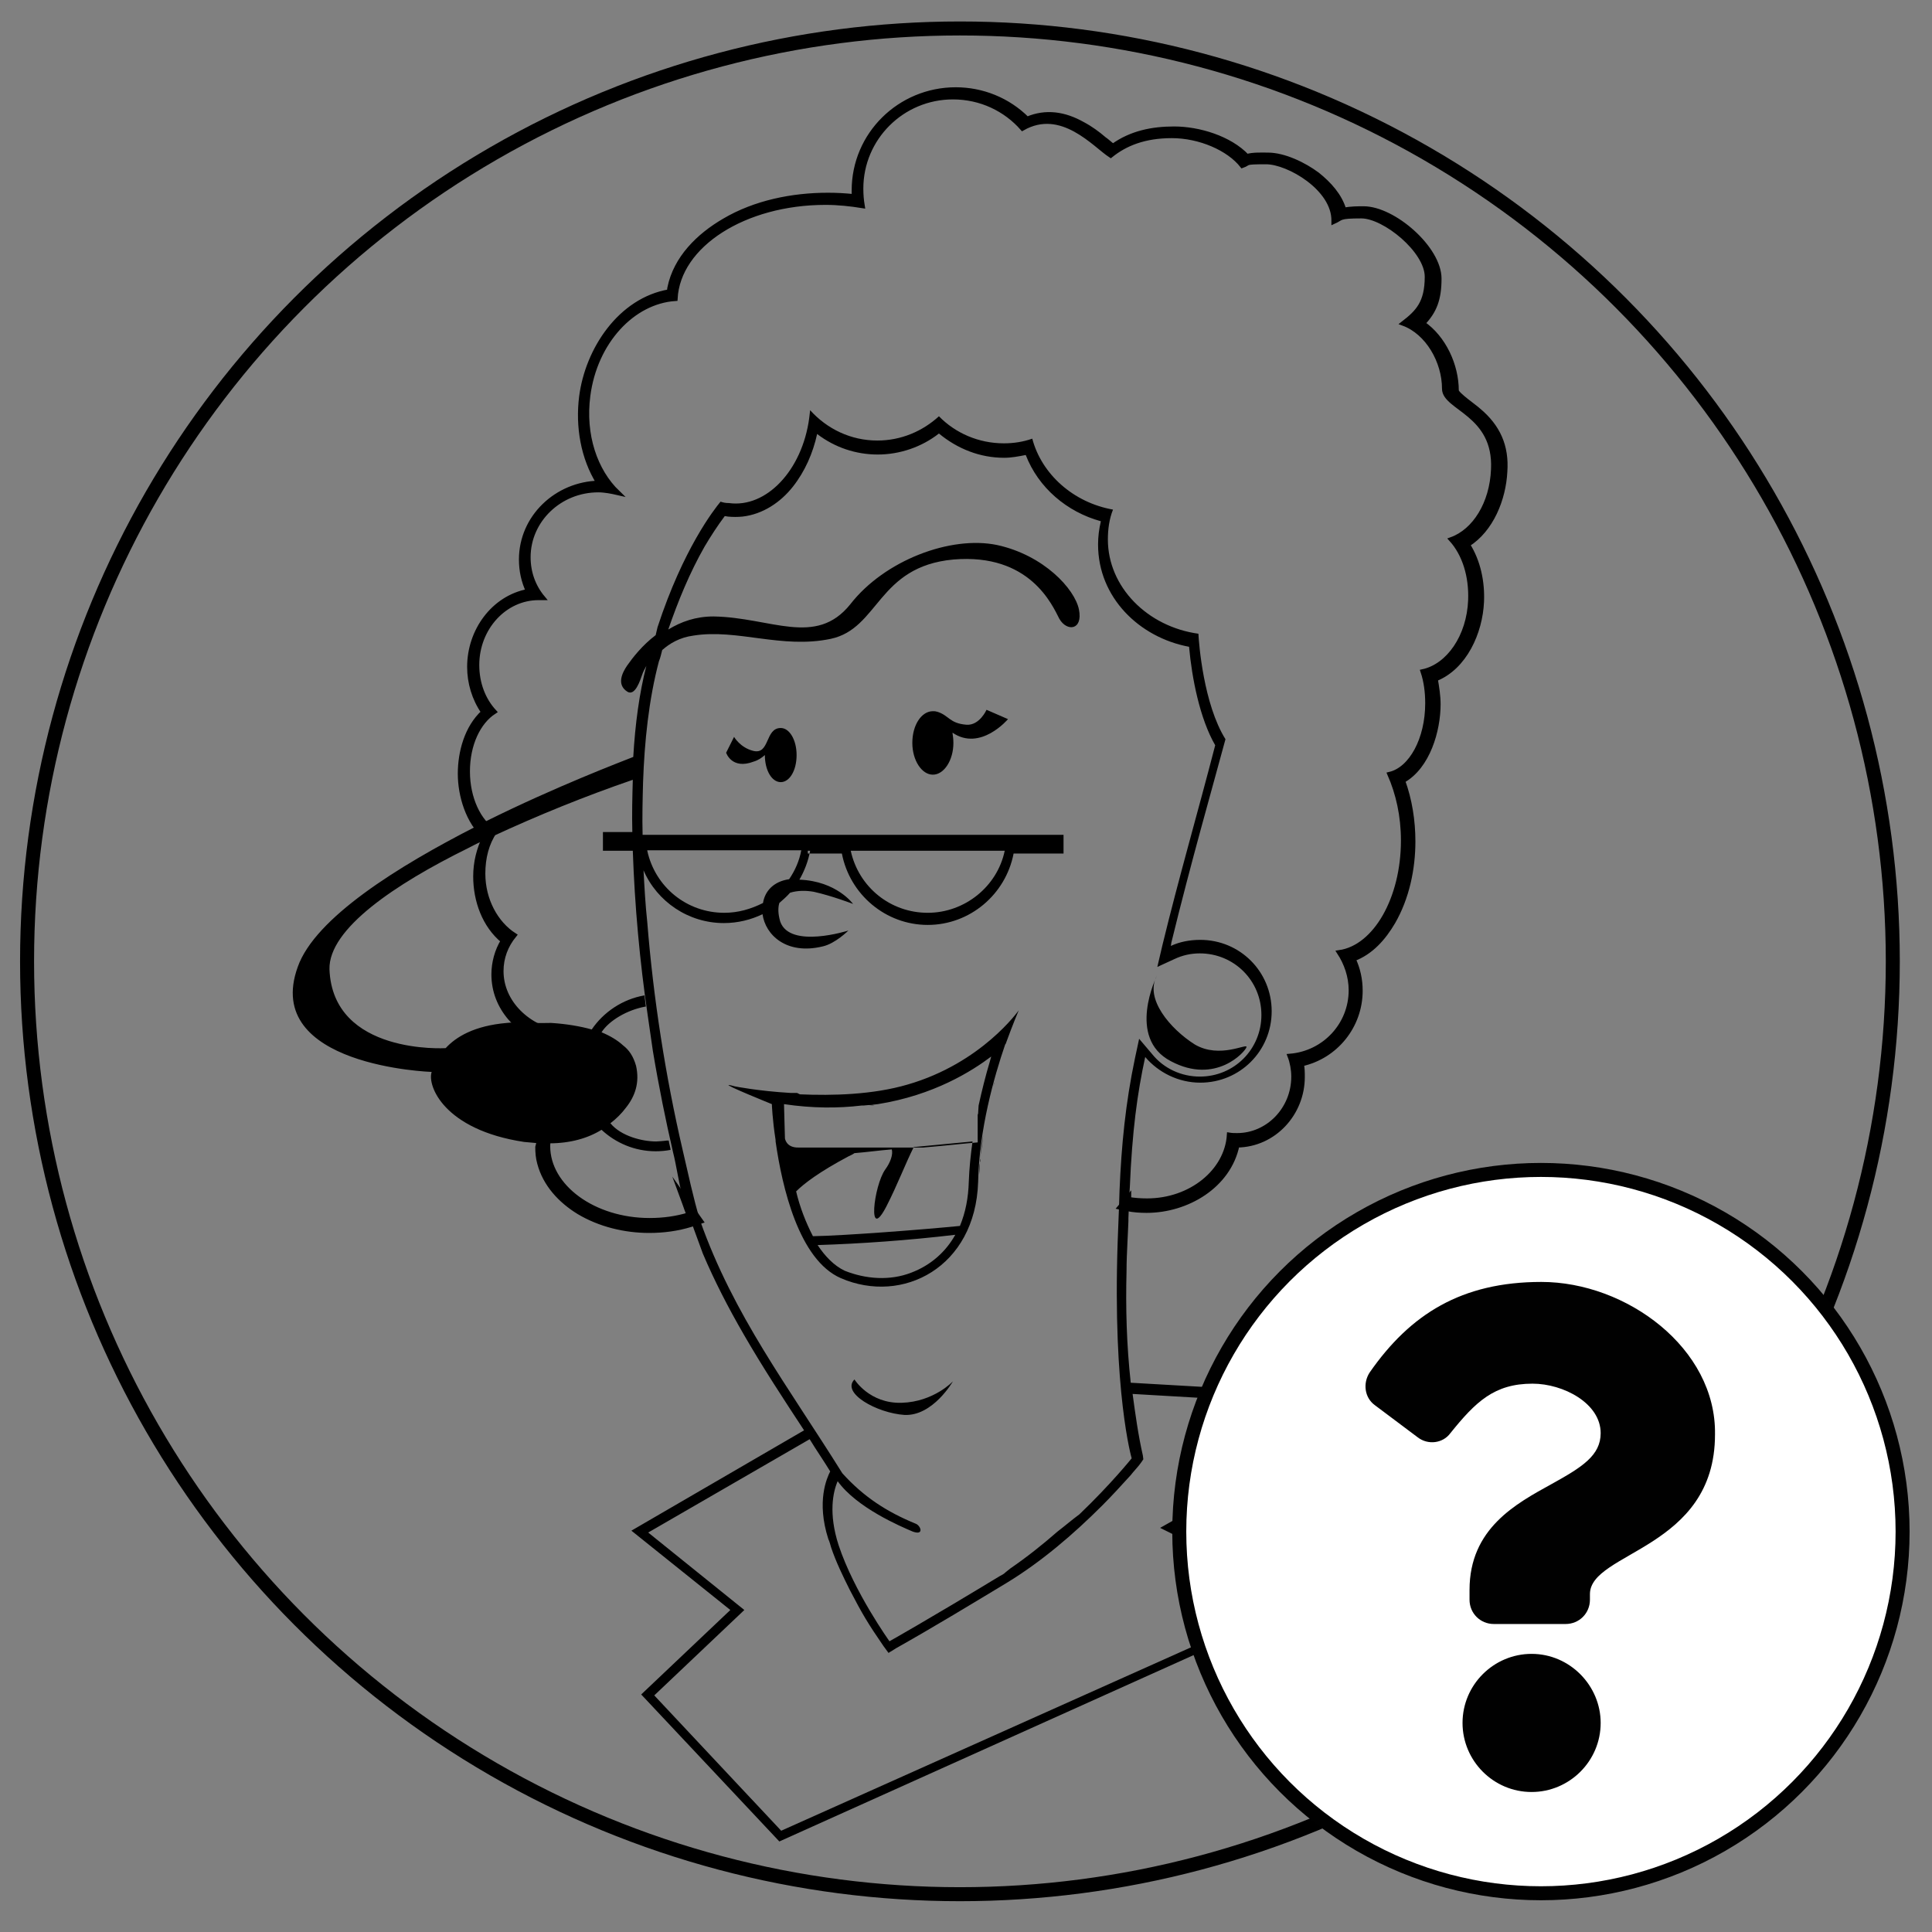 <?xml version="1.0" encoding="utf-8"?>
<!-- Generator: Adobe Illustrator 24.0.1, SVG Export Plug-In . SVG Version: 6.00 Build 0)  -->
<svg version="1.1" id="Layer_1" xmlns="http://www.w3.org/2000/svg" xmlns:xlink="http://www.w3.org/1999/xlink" x="0px" y="0px"
	 viewBox="0 0 414 414" style="enable-background:new 0 0 414 414;" xml:space="preserve">
<rect x="0" y="0" width="414" height="414" fill="#808080" stroke="none"/>
<style type="text/css">
	.st0{fill-rule:evenodd;clip-rule:evenodd;}
	.st1{fill-rule:evenodd;clip-rule:evenodd;stroke:#000000;stroke-miterlimit:10;}
	.st2{fill:none;stroke:#000000;stroke-width:3;stroke-miterlimit:10;}
	.st3{fill:#FFFFFF;stroke:#010101;stroke-width:3;stroke-miterlimit:10;}
	.st4{fill:#010101;}
</style>
<title>DONA LOURDES Outline Icon</title>
<path class="st0" d="M139.7,240.1"/>
<path class="st1" d="M118.2,238.4c-1.5-2.3-2.4-5.1-2.4-7.9c0-2.5,0.7-4.8,1.9-6.9c-6.5-2.1-11.9-7.5-11.9-14.8c0-2.5,0.7-5.1,2-7.2
	c-4-3.3-5.9-8.6-5.9-13.8c0-3,0.7-5.8,2-8.5c-3.6-3.2-5.3-8.8-5.3-13.5c0-4.6,1.4-9.9,5-13.2c-2-2.9-3-6.3-3-9.7
	c0-7.7,5.1-14.8,12.6-16.2c-1-2.1-1.5-4.4-1.5-6.8c0-9.1,7.6-16.2,16.6-16.4c-3.4-5.4-4.5-12.2-3.7-18.5
	c1.3-10.1,8.3-20.7,18.8-22.5c0-0.2,0.1-0.6,0.1-0.8c1.3-6.4,6.2-11.2,11.7-14.4c6.6-3.9,14.6-5.5,22.2-5.5c1.9,0,3.7,0.1,5.6,0.3
	c0-0.4,0-0.9,0-1.3c0-12,9.8-21.6,21.8-21.6c5.7,0,11.2,2.2,15.3,6.3c4-1.7,8-1.1,11.9,1.1c1.7,0.9,3.2,2,4.6,3.2
	c0.6,0.4,1.2,1,1.9,1.5c3.9-2.8,8.4-3.7,13.1-3.7c5.3,0,11.9,2,15.6,5.9c1.3-0.4,3.2-0.3,4.5-0.3c3.5,0,7.8,2.1,10.6,4.2
	c2.5,2,4.8,4.5,5.7,7.6c1.4-0.3,3-0.3,4.2-0.3c6.4,0,16.2,8.5,16.2,15c0,4.4-1,7-3.5,9.6c4.5,3.1,7.2,9,7.2,14.4
	c0,0.8,4.1,3.6,4.7,4.2c4.2,3.5,6.1,7.7,5.7,13.2c-0.3,5.8-2.9,12.4-8,15.6c2.3,3.6,3.2,8.1,3,12.3c-0.3,6.5-3.6,14-9.9,16.5
	c0.3,1.8,0.6,3.6,0.6,5.4c0,5.6-2.2,13.4-7.6,16.4c1.5,4.1,2.2,8.6,2.2,13c0,5.9-1.3,12.1-4.3,17.3c-2,3.4-4.7,6.5-8.5,7.9
	c1,2.1,1.5,4.4,1.5,6.8c0,7.6-5.3,14.1-12.6,15.7c0.2,0.9,0.2,1.9,0.2,2.8c0,7.8-6.1,14.5-14,14.6c-1.8,8.7-10.7,14-19.4,14
	c-1.4,0-2.9-0.1-4.3-0.4l-1.4-0.3c0.7-0.8,1.2-1.5,1.9-2.3v0.6c1.2,0.2,2.5,0.3,3.9,0.3c9.4,0,17.1-6.3,17.6-14.1
	c0.6,0.1,1.1,0.1,1.7,0.1c6.6,0,12.1-5.6,12.1-12.6c0-1.5-0.3-3.1-0.8-4.4c7.4-0.6,13.1-6.7,13.1-14.1c0-3-1-5.8-2.5-8.1
	c7.7-1.1,13.7-11.5,13.7-24c0-5.3-1.1-10.1-2.9-14.2c4.6-1.1,8.1-7.5,8.1-15.2c0-2.4-0.3-4.7-1-6.8c5.5-1.2,9.9-7.5,10.2-15.3
	c0.2-5.2-1.3-9.9-4.1-13c5-1.8,8.7-7.7,9-15c0.6-12-10.5-13.1-10.5-17.3c0-5.9-3.6-12.1-8.8-14c3.1-2.4,5.1-4.4,5.1-10
	s-9.1-13-14.1-13c-5,0-4.1,0.4-5.9,1.2v-0.2c0.1-6.9-9.7-12.6-14.5-12.6c-5,0-3.4,0.2-5.1,0.8c-2.9-3.7-9.1-6.4-15.1-6.4
	c-5.9,0-10,1.7-13.1,4.2c-3.4-2.2-10.5-10.6-18.9-5.8c-3.6-4.1-8.9-6.7-14.9-6.7c-10.9,0-19.7,8.8-19.7,19.6c0,1.3,0.1,2.5,0.3,3.7
	c-2.5-0.4-5.2-0.7-7.9-0.7c-17.4,0-31.6,9.1-32.2,20.6c-9.1,0.6-17.2,9.2-18.7,20.8c-1.1,8.4,1.5,16.1,6.4,20.8
	c-1.3-0.3-2.8-0.6-4.2-0.6c-8.3,0-15,6.5-15,14.4c0,3.3,1.1,6.3,3.1,8.7c-0.3,0-0.6,0-0.9,0c-7.3,0-13.2,6.5-13.2,14.4
	c0,4,1.4,7.5,3.7,10c-3.4,2.2-5.7,7-5.7,12.8c0,5.8,2.4,10.8,5.8,12.9c-1.7,2.5-2.5,5.6-2.5,9c0,5.7,2.8,10.7,6.7,13.2
	c-1.8,2.2-2.8,4.8-2.8,7.7c0,6.7,5.7,12.3,13.2,13.4c-2.1,2.4-3.2,5.3-3.2,8.3c0,2.9,1.1,5.6,2.9,7.9c-1.9,2.3-2.9,5.1-2.9,7.9
	c0,8.7,9.8,15.9,21.8,15.9c3,0,5.8-0.4,8.4-1.2c-0.6-1.5-1.1-3.1-1.7-4.7l4.3,6.1l-2.1,0.7c-2.9,0.9-5.9,1.3-9,1.3
	c-5.2,0-10.6-1.3-15.1-4c-3.9-2.4-7.2-5.9-8.4-10.5c-0.3-1.1-0.4-2.2-0.4-3.4C115.8,243.3,116.7,240.7,118.2,238.4"/>
<path class="st0" d="M167.3,156c1.9,0,3.4,2.6,3.4,5.8c0,3.3-1.5,5.8-3.4,5.8s-3.4-2.5-3.4-5.8c-0.7,0.6-1.4,1.1-2.4,1.4
	c-4.7,1.8-5.9-1.9-5.9-1.9l1.7-3.4c0,0,1.3,2.3,4.1,3C165,161.8,163.9,156,167.3,156 M183.1,295.6c0,0,3.2,5.2,10.1,5
	c6.9-0.2,11-4.6,11-4.6s-4.3,7.5-10.4,7.2C187.9,302.8,180.2,298.5,183.1,295.6z M242.7,298.7c0.6,4.4,1.2,8.8,2.2,13.2l0.1,0.8
	l-0.4,0.6c-0.6,0.9-1.7,2-2.3,2.8c-2,2.2-4,4.4-6.1,6.5c-6.2,6.2-13.1,12.1-20.5,16.6c-7.8,4.7-15.7,9.5-23.7,14
	c-0.9,0.6-1.3,0.8-1.3,0.8l0,0l-0.3,0.2l-1.1-1.5c-3.3-4.8-4.5-6.8-7.2-12c-1.5-3-3-6.1-4-9.1c-0.2-0.6-0.3-1.2-0.6-1.8
	c-2.6-8.1-0.3-13.1,0.4-14.5c-1.4-2.3-3-4.6-4.4-6.9l-34.6,20l20.6,16.6l-19.3,18.3l27.2,29l111.5-49.9l-30.3-15l45.6-25.7
	L242.7,298.7z M209.7,252.6c0,0.2,0,0.6,0,0.8C209.7,253.1,209.7,252.8,209.7,252.6z M209.7,251.7c0,0.2,0,0.6,0,0.8
	C209.7,252.2,209.7,252,209.7,251.7z M210,249.2c-0.1,0.9-0.1,1.7-0.2,2.5C209.8,250.8,209.8,249.9,210,249.2z M210.1,248.3
	c0,0.2,0,0.6-0.1,0.8C210,248.8,210,248.5,210.1,248.3z M210.7,243.2c-0.2,1.7-0.4,3.3-0.7,5.1C210.2,246.5,210.4,244.9,210.7,243.2
	z M210.8,242.4l-0.1,0.7L210.8,242.4z M213.1,231.9c-0.1,0.3-0.2,0.7-0.2,1C212.9,232.4,213,232.1,213.1,231.9L213.1,231.9z
	 M187.4,236.8c-0.3,0.1-0.8,0.1-1.1,0.1 M247.9,209.1c0,0-6.6,13.3,3,18.3c9.6,5.1,15.9-2,16.2-3c0.3-1-5.7,2.6-11.1-0.6
	C250.8,220.5,245.2,214,247.9,209.1z M182.3,182.3c1.7,7.8,8.5,13.3,16.5,13.3c7.9,0,14.9-5.6,16.5-13.3h-15.5H182.3z M138.7,182.3
	c1.7,7.8,8.5,13.3,16.5,13.3c3,0,5.7-0.8,8.3-2.1c0.4-2.5,2.2-4.6,5.6-5.1c1.3-1.9,2.2-4,2.6-6.2H138.7z M173.6,182.3
	c-0.4,2.2-1.2,4.3-2.3,6.2c8,0.3,11.5,5.2,11.5,5.2s-4.4-1.7-8.4-2.6c-1.7-0.3-3.5-0.3-5.1,0.2c-0.7,0.8-1.5,1.5-2.3,2.2
	c-0.3,1-0.3,2.3,0.2,4c2.1,5.9,14.6,1.9,14.6,1.9s-2.8,2.8-5.5,3.4c-7.8,1.9-12.3-2.5-12.9-6.9c-2.5,1.2-5.3,1.9-8.3,1.9
	c-7.6,0-14.3-4.6-17.2-11.3c0.2,3.7,0.4,7.4,0.8,11.1c1.3,16.3,3.9,33,7.6,48.9c1.2,5.1,2.2,10,3.7,15c7.2,20.4,18.9,35.6,30.5,54.2
	c4.6,5.1,9.6,8.3,15.7,10.8c1.1,0.4,1.9,2.6-0.6,1.7c-2.6-1.1-12-5.1-16.1-10.8c-1,2.3-2,6.9,0.2,13.7c3.3,10,10.9,20.6,10.9,20.6
	s7.7-4.3,23.7-14c0.4-0.2,0.8-0.4,1.2-0.8l1-0.8c3.5-2.4,6.9-5.1,10.1-7.9c1.7-1.3,3.2-2.6,4.7-3.7c6.8-6.5,11.2-12,11.2-12
	s-4.1-14.1-3-46.4l0.3-7.8l0,0l0.1-3.2c0.4-9.7,1.3-18.8,3.3-28.3l0.9-4.2l2.8,3.3c2.5,3.1,6.3,4.8,10.2,4.8
	c7.4,0,13.2-5.9,13.2-13.2c0-7.4-5.9-13.2-13.2-13.2c-1.9,0-3.7,0.4-5.4,1.2l-3.7,1.7l1.1-4.7c3.5-14.4,7.6-28.5,11.3-42.8
	c-3.3-5.7-5-14.4-5.6-21.1c-10.7-2-19.5-10.6-19.5-21.9c0-1.7,0.2-3.3,0.6-5c-7.3-2-13.4-7.2-16.1-14.2c-1.5,0.3-3.1,0.6-4.6,0.6
	c-5.2,0-10-1.9-14-5.2c-3.7,2.9-8.4,4.5-13.1,4.5s-9.2-1.5-13-4.4c-0.9,4.1-2.6,8-5.2,11.3c-2.6,3.3-6.4,5.9-10.8,6.4
	c-1,0.1-2.1,0.1-3.1,0c-0.2,0-0.4-0.1-0.7-0.1c-1.5,2-3,4.3-4.3,6.5c-3.2,5.6-5.7,11.7-7.8,17.8c2.8-1.7,5.9-2.8,9.7-2.8
	c12.3,0.2,21.9,6.6,29.3-2.6c7.3-9.4,21.5-14.8,31.5-12.7c10,2.2,16.6,9.4,17.5,13.8c0.9,4.5-2.6,4.8-4.2,2
	c-1.5-2.9-6.3-14.1-22.7-12.7c-16.3,1.5-15.9,14.8-26.3,17c-10.5,2.2-20-2.2-29.4-0.7c-3,0.4-5.1,1.7-6.7,3.1
	c-0.2,0.8-0.4,1.7-0.7,2.4c-2.2,8.3-3.1,17.3-3.4,25.9c-0.1,3.7-0.2,7.5-0.1,11.3h44.4h17.6h28.2v4h-10.7
	c-1.7,8.8-9.4,15.3-18.4,15.3s-16.7-6.5-18.4-15.3h-7.3V182.3z M95.5,224.6c2.2-2.4,6.1-4.8,13.1-5.4c0.9-0.1,1.8-0.1,2.6-0.1
	c3.9,0.2,6.9,0.1,6.9,0.1l0,0c3.2,0.2,6.2,0.7,8.7,1.4c2.5-3.7,6.6-6.5,11.3-7.3c0.1,0.8,0.2,1.7,0.3,2.4l0,0l0,0h-0.1l0,0
	c-3.9,0.7-7.8,3-9.4,5.5c1.9,0.8,3.4,1.7,4.6,2.8c1.3,1,2.2,2.3,2.8,4.4c0.8,3.6-0.2,6.5-2.2,9c-0.9,1.2-2,2.3-3.3,3.3
	c2.3,2.8,6.9,3.9,9.8,3.9c0.2,0,1.7-0.1,2.3-0.2l0,0h0.4c0.1,0.7,0.3,1.3,0.4,2c-1,0.2-2.1,0.3-3.2,0.3c-4.5,0-8.6-1.8-11.6-4.6
	c-2.9,1.8-6.7,2.9-11.2,2.9h-2.1c-1.1-0.1-2.1-0.2-3.3-0.3c-17.2-2.6-20.8-12.1-19.8-15c0,0-36.4-1.2-28.7-22.5
	c3.7-10.5,21.5-21.6,38.4-30.2l1.9-1c15.1-7.5,29.1-12.8,31.6-13.8c0.4-7,1.3-13.7,2.8-19.5c-0.4,0.7-0.7,1.3-0.9,1.9
	c-0.4,1.1-1.5,4.7-3.2,3.6c-2.3-1.5-1.1-4,0-5.6c1.2-1.7,3.2-4.3,6.1-6.5l0.4-1.7c5.5-16.8,12.1-25.2,13.5-26.9
	c0.6,0.2,1.1,0.3,1.8,0.3c8,1.1,15.7-7,17.2-18.2c0.1-0.6,0.1-1.1,0.2-1.7c3.6,4,8.7,6.5,14.4,6.5c5.1,0,9.7-2,13.2-5.2
	c3.5,3.6,8.5,5.8,13.9,5.8c2.1,0,4.1-0.3,6.1-1c2,7.6,8.8,13.7,17.3,15.2c-0.8,2-1.1,4.2-1.1,6.4c0,10.2,8.5,18.7,19.4,20.2
	c0.1,2.1,1.1,15.1,5.8,22.6c-2.8,10.4-7.4,26.4-11.6,43.6l-0.1,0.7c1.9-0.9,4.1-1.3,6.3-1.3c8.5,0,15.3,6.8,15.3,15.3
	c0,8.5-6.8,15.3-15.3,15.3c-4.7,0-9-2.2-11.8-5.5c-1.7,7.8-2.8,15.9-3.3,28l-0.1,1.4l0,0l-0.2,5.2l0,0v0.3v0.3l-0.1,2.3l0,0
	l-0.1,2.1l0,0c-0.1,2.1-0.2,4.2-0.2,6.3l0,0l0,0l0,0l0,0l0,0c-0.2,7.8,0,15.7,0.9,23.9l59,3.4l-48.3,27.2l30.7,15.2L167,394.6
	l-29.6-31.5l19.1-18.1L135.3,328l37-21.5c-4.4-6.7-8.8-13.4-12.9-20.5c-3.3-5.7-6.3-11.5-8.8-17.4l0,0c-0.1-0.3-3.6-9.7-4.4-12.4
	c-0.8-3-1.2-6.2-2-9.4c-1.5-6.5-3-13.8-4.3-21.6l-1.1-7.6c-1.7-11.5-2.8-23.6-3.2-35.3h-6.4v-4h6.3c-0.1-3.9,0-7.6,0.1-11.2
	c-10.2,3.5-20.3,7.6-30,12.1c-0.1,0.2-2.4,1.1-2.8,1.3l0,0c-0.9,0.4-1.8,0.9-2.6,1.3l0,0l0,0l0,0l0,0c-15.4,7.6-29.8,17.2-29.6,25.9
	C71.3,226.1,95.5,224.6,95.5,224.6L95.5,224.6z M209.7,236.9c0.7-3.2,1.5-6.4,2.4-9.4c0.1-0.3,0.2-0.8,0.3-1.1
	c-4.1,3.1-12.3,8.3-24.3,10.2l0,0c-0.2,0-0.6,0.1-0.9,0.1l0,0c-0.3,0.1-0.8,0.1-1.1,0.1l0,0l0,0c-0.3,0-0.8,0.1-1.1,0.1l0,0l0,0
	h-0.4l0,0c-5,0.6-10.5,0.6-16.6-0.3l0.2,7.3c0,0,0.2,2.1,3,2h0.1h0.1h0.1h0.1h0.1h0.1h0.2h0.2h0.2h0.2h0.2l0,0h0.2h0.2h0.3h0.3h0.3
	h0.3h0.3h0.3h0.3h0.3h0.3h0.3h0.4h0.4l0,0h0.4h0.4h0.4h0.4h0.4l0,0h0.4l0,0h0.4h0.4l0,0h0.4l0,0h0.4h0.4l0,0h0.4h0.4h0.6l0,0h0.6
	h0.6l0,0h0.6h0.6h0.6l0,0h0.6l0,0h0.6l0,0h0.6l0,0h0.6l0,0h0.6h0.6h0.6l0,0h0.6h0.6h0.6l0,0h0.6h0.6h0.6h0.6l0,0h0.6h0.6h0.6l0,0
	h0.6h0.6h0.6c4.8-0.4,9.1-0.9,11.7-1.1v-0.1v-0.1v-0.1l0,0l0,0v-0.1v-0.1v-0.1v-0.1l0,0V244v-0.1v-0.1v-0.1v-0.1l0,0v-0.1v-0.1v-0.1
	v-0.1l0,0V243v-0.1v-0.1v-0.1v-0.1l0,0v-0.1v-0.1v-0.1v-0.1l0,0V242v-0.1v-0.1v-0.1v-0.1l0,0v-0.1v-0.1v-0.1v-0.1l0,0l0,0V241v-0.1
	v-0.1v-0.1l0,0v-0.1v-0.1v-0.1v-0.1l0,0l0,0v-0.1V240v-0.1v-0.1l0,0v-0.1v-0.1v-0.1v-0.1l0,0l0,0v-0.2V239v-0.1l0,0l0.1-0.3v-0.1
	L209.7,236.9L209.7,236.9z M171.4,234.5c7,0.3,15.6,0.1,23.1-2.1c15.9-4.6,23.8-15.9,23.8-15.9l-0.1,0.1l0.1-0.1
	c0,0-1.2,2.8-2.8,7.2l-0.1,0.1c-2.4,7-5.6,18.3-5.8,29.5c-0.6,18.3-16.2,26.3-29.4,20.6c-9-3.9-12.6-19.5-14-29.3l0,0
	c0-0.1,0-0.2,0-0.2v-0.1l0,0c-0.7-4.5-0.8-7.7-0.8-7.7s-10.4-4.2-9.2-4.1c0.1,0,0.6,0.1,1.3,0.3c0,0,5,1,11.9,1.4h0.7l0,0h0.7l0,0
	L171.4,234.5z M175.2,266.8c9.4-0.3,19.3-1,29.5-2.2c-2,3.6-5.2,6.5-9.4,8.1c-4.6,1.8-9.8,1.4-14.3-0.4
	C178.7,271.2,176.8,269.2,175.2,266.8z M205.7,262.7c-8.1,0.8-25,2.1-31.5,2.2c-1.5-2.9-2.8-6.2-3.6-9.6c1.7-1.7,5-4.2,11.2-7.5
	c0.4-0.2,0.9-0.4,1.3-0.7c2.6-0.2,5.4-0.6,8-0.8c0.3,1.1-0.3,2.8-1.4,4.3c-2.5,3.5-3.9,16,0.3,7.8c2.3-4.5,4-9,5.8-12.6
	c4.2-0.4,8.4-0.8,12.6-1.2c-0.4,2.9-0.7,5.7-0.8,8.6C207.5,256.7,206.9,259.8,205.7,262.7z M199.9,152.4c0.2,0,0.6,0,0.8,0.1h0.1
	c2.6,0.8,2.6,2.5,6.3,2.8c2.8,0.2,4.3-3.2,4.3-3.2l4.6,2c0,0-5.9,7-11.9,2.9c0.1,0.7,0.2,1.4,0.2,2.2c0,3.7-2,6.8-4.4,6.8
	s-4.4-3.1-4.4-6.8C195.5,155.3,197.5,152.4,199.9,152.4z"/>
<circle class="st2" cx="205.7" cy="206" r="199.9"/>
<circle class="st3" cx="330.2" cy="328.2" r="77.5"/>
<path class="st4" d="M330.3,274.7c-17.1,0-28.1,6.9-36.8,19.4c-1.5,2.3-1.1,5.4,1.1,7l9.2,6.9c2.2,1.7,5.4,1.3,7-0.9
	c5.4-6.7,9.4-10.6,17.6-10.6c6.6,0,14.6,4.2,14.6,10.6c0,4.8-4,7.3-10.5,10.9c-7.6,4.2-17.6,9.5-17.6,22.7v2.1
	c0,2.9,2.3,5.2,5.2,5.2h15.4c2.9,0,5.2-2.3,5.2-5.2v-1.2c0-9.1,26.8-9.6,26.8-34.2C367.8,288.9,348.5,274.7,330.3,274.7z
	 M328.2,354.4c-8.1,0-14.8,6.6-14.8,14.8c0,8.1,6.6,14.8,14.8,14.8c8.1,0,14.8-6.6,14.8-14.8C343,361.2,336.4,354.4,328.2,354.4z"/>
</svg>
